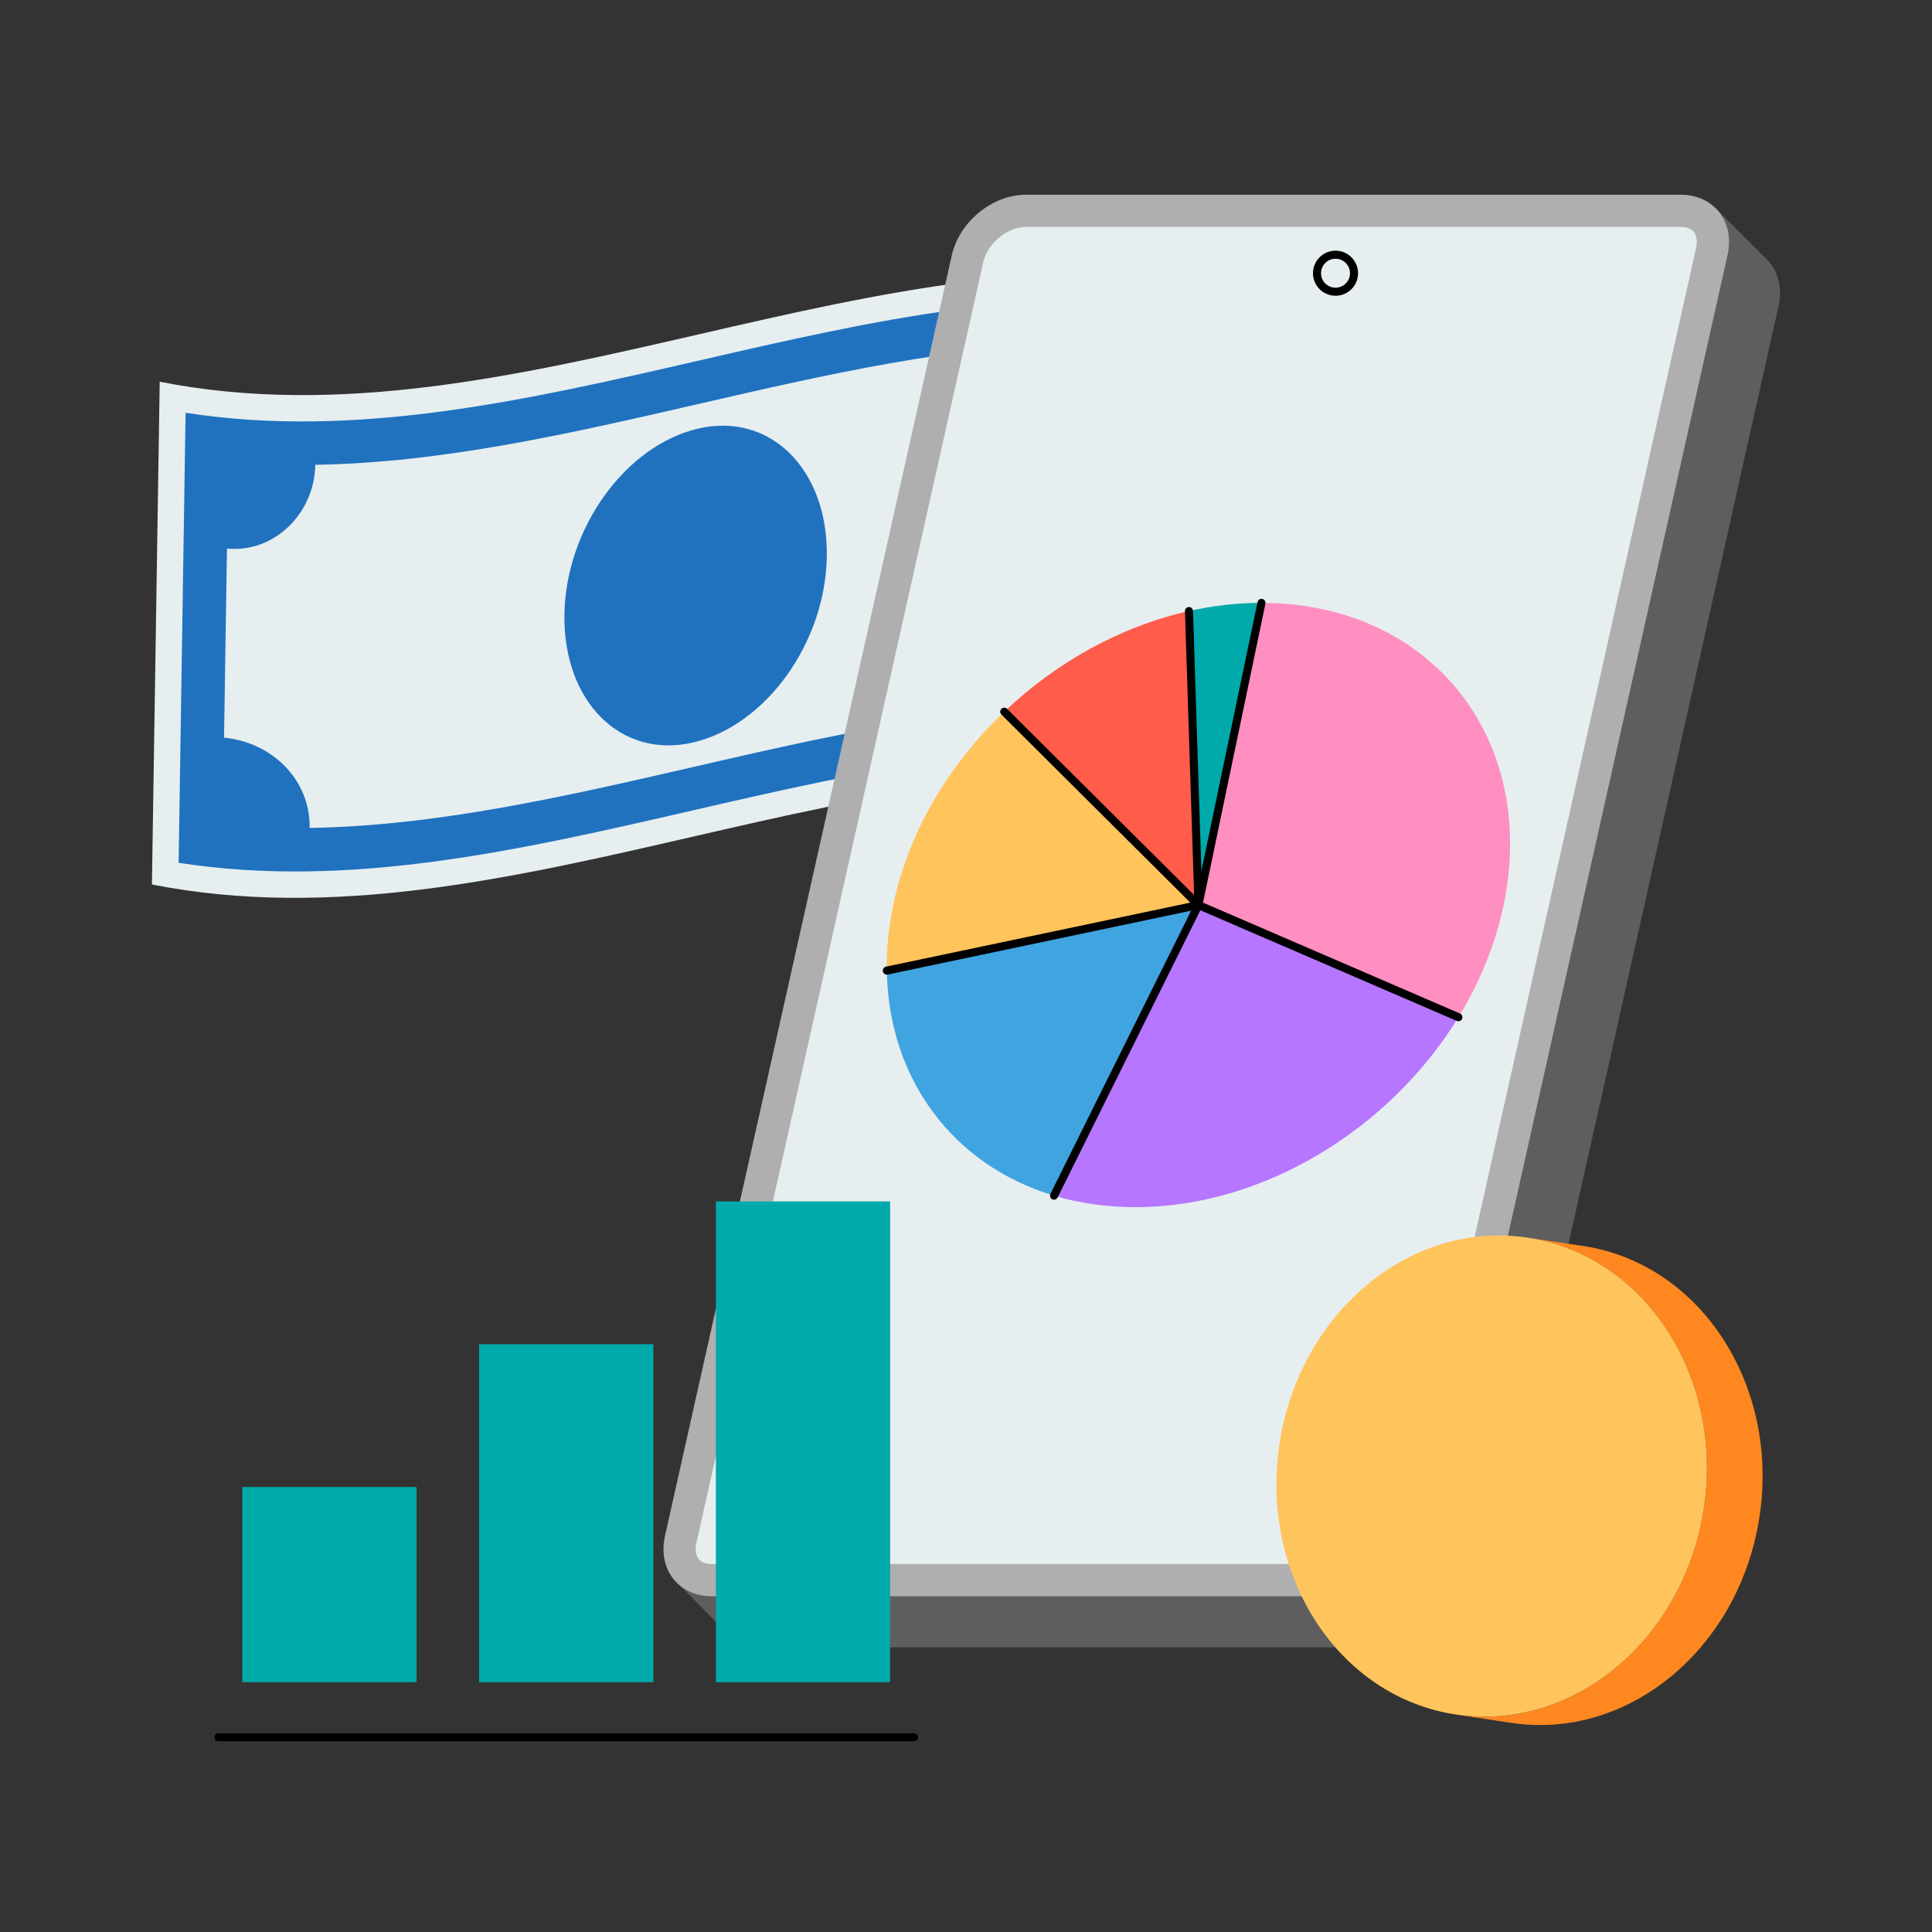 <svg width="84" height="84" viewBox="0 0 84 84" fill="none" xmlns="http://www.w3.org/2000/svg">
<rect x="0" y="0" width="84" height="84" fill="#333333" stroke="none"/>
<path d="M6.605 38.456C6.718 31.17 6.831 23.884 6.944 16.597C22.522 19.673 38.307 9.385 53.885 12.46C53.772 19.747 53.659 27.033 53.546 34.319C37.968 31.244 22.183 41.532 6.605 38.456Z" fill="#E6EEF0"/>
<path d="M8.069 17.945C7.968 24.467 7.867 30.99 7.766 37.512C22.591 39.831 37.595 30.652 52.421 32.971C52.522 26.449 52.623 19.926 52.724 13.404C37.898 11.085 22.895 20.264 8.069 17.945ZM50.622 27.064C48.535 26.868 46.814 28.623 46.782 30.707C35.7 30.883 24.545 35.821 13.463 35.996C13.496 33.902 11.827 32.269 9.741 32.074C9.783 29.334 9.826 26.593 9.868 23.852C11.955 24.048 13.676 22.293 13.708 20.209C24.79 20.034 35.945 15.095 47.026 14.92C46.994 17.015 48.663 18.647 50.749 18.842C50.707 21.582 50.664 24.323 50.622 27.064Z" fill="#2072BF"/>
<path d="M35.948 24.194C35.889 27.956 33.289 31.545 30.138 32.281C26.987 33.016 24.482 30.496 24.54 26.722C24.598 22.96 27.199 19.372 30.349 18.636C33.5 17.9 36.006 20.421 35.948 24.194Z" fill="#2072BF"/>
<path d="M76.836 11.296C76.534 10.985 75.17 9.632 74.68 9.145L29.605 68.974C30.202 69.579 31.349 70.742 31.643 71.034C32.012 71.402 32.539 71.623 33.167 71.623H61.643C63.093 71.623 64.531 70.447 64.856 68.998L77.327 13.311C77.509 12.502 77.304 11.777 76.836 11.296L76.836 11.296Z" fill="#5E5E5E"/>
<path d="M59.426 69.403H30.95C29.5 69.403 28.588 68.228 28.913 66.778L41.384 11.092C41.709 9.642 43.148 8.467 44.597 8.467H73.073C74.523 8.467 75.435 9.642 75.11 11.092L62.639 66.778C62.314 68.228 60.876 69.403 59.426 69.403Z" fill="#AFAFAF"/>
<path d="M30.949 68.003C30.768 68.003 30.522 67.965 30.376 67.782C30.248 67.622 30.213 67.374 30.278 67.084L42.749 11.398C42.932 10.582 43.795 9.867 44.596 9.867H73.072C73.253 9.867 73.499 9.905 73.645 10.088C73.773 10.248 73.808 10.495 73.743 10.786L61.272 66.472C61.089 67.287 60.226 68.003 59.425 68.003H30.949Z" fill="#E6EEF0"/>
<path d="M58.066 12.859C57.526 12.859 57.086 12.42 57.086 11.879C57.086 11.339 57.526 10.899 58.066 10.899C58.606 10.899 59.046 11.339 59.046 11.879C59.046 12.42 58.606 12.859 58.066 12.859ZM58.066 11.249C57.719 11.249 57.436 11.532 57.436 11.879C57.436 12.227 57.719 12.509 58.066 12.509C58.413 12.509 58.696 12.227 58.696 11.879C58.696 11.532 58.414 11.249 58.066 11.249Z" fill="black"/>
<path d="M51.695 26.568L52.107 39.349L43.664 30.944C45.915 28.8 48.723 27.234 51.695 26.568Z" fill="#FF5C4B"/>
<path d="M52.105 39.349L38.556 42.2C38.541 41.282 38.632 40.328 38.837 39.349C39.504 36.151 41.27 33.221 43.662 30.944L52.105 39.349Z" fill="#FFC45C"/>
<path d="M52.107 39.349L45.828 51.985C41.45 50.674 38.627 46.912 38.559 42.2L52.107 39.349Z" fill="#40A4E0"/>
<path d="M52.107 39.349L63.411 44.227C60.445 49.067 54.951 52.486 49.365 52.486C48.102 52.486 46.917 52.311 45.828 51.985L52.107 39.349Z" fill="#B676FF"/>
<path d="M54.848 26.212C62.175 26.212 66.888 32.093 65.373 39.349C65.013 41.072 64.335 42.719 63.41 44.227L52.105 39.349L54.848 26.212Z" fill="#FF8EC1"/>
<path d="M54.846 26.212L52.103 39.349L51.691 26.568C52.728 26.335 53.785 26.212 54.846 26.212Z" fill="#00AAAB"/>
<path d="M52.107 39.524C52.013 39.524 51.935 39.449 51.932 39.354L51.52 26.573C51.517 26.477 51.592 26.396 51.689 26.393C51.783 26.39 51.866 26.465 51.869 26.562L52.282 39.343C52.285 39.44 52.209 39.52 52.112 39.524C52.11 39.524 52.108 39.524 52.107 39.524V39.524Z" fill="black"/>
<path d="M38.558 42.376C38.477 42.376 38.404 42.319 38.387 42.237C38.367 42.142 38.427 42.049 38.522 42.029L52.07 39.178C52.164 39.158 52.258 39.218 52.278 39.313C52.298 39.407 52.237 39.5 52.142 39.52L38.594 42.372C38.582 42.374 38.57 42.376 38.558 42.376Z" fill="black"/>
<path d="M45.827 52.16C45.801 52.16 45.775 52.154 45.749 52.141C45.663 52.098 45.628 51.993 45.671 51.907L51.95 39.271C51.993 39.184 52.098 39.149 52.184 39.192C52.271 39.235 52.306 39.34 52.263 39.427L45.984 52.062C45.953 52.124 45.892 52.16 45.827 52.16Z" fill="black"/>
<path d="M63.409 44.402C63.386 44.402 63.362 44.397 63.34 44.388L52.035 39.51C51.947 39.471 51.906 39.368 51.944 39.279C51.982 39.191 52.085 39.15 52.174 39.188L63.478 44.066C63.567 44.105 63.608 44.208 63.569 44.296C63.541 44.362 63.477 44.402 63.409 44.402Z" fill="black"/>
<path d="M52.106 39.524C52.061 39.524 52.017 39.507 51.983 39.473L43.54 31.068C43.471 31 43.471 30.889 43.539 30.821C43.607 30.752 43.718 30.752 43.787 30.82L52.23 39.225C52.298 39.293 52.298 39.404 52.23 39.472C52.196 39.507 52.151 39.524 52.106 39.524Z" fill="black"/>
<path d="M52.105 39.524C52.093 39.524 52.081 39.523 52.069 39.52C51.974 39.501 51.914 39.408 51.933 39.313L54.676 26.176C54.695 26.081 54.788 26.021 54.883 26.04C54.977 26.06 55.038 26.153 55.018 26.247L52.276 39.385C52.259 39.467 52.186 39.524 52.105 39.524V39.524Z" fill="black"/>
<path d="M20.832 58.445H28.408V73.139H20.832V58.445Z" fill="#00AAAB"/>
<path d="M10.535 64.653H18.111V73.139H10.535V64.653Z" fill="#00AAAB"/>
<path d="M31.125 52.236H38.701V73.139H31.125V52.236Z" fill="#00AAAB"/>
<path d="M39.742 75.708H9.499C9.403 75.708 9.324 75.63 9.324 75.533C9.324 75.436 9.403 75.358 9.499 75.358H39.742C39.838 75.358 39.917 75.436 39.917 75.533C39.917 75.63 39.838 75.708 39.742 75.708Z" fill="black"/>
<path d="M68.831 54.173C73.927 54.938 77.362 60.2 76.503 65.925C76.422 66.465 76.306 66.988 76.158 67.495C75.988 68.074 75.777 68.63 75.528 69.16C75.357 69.524 75.168 69.875 74.962 70.213C72.958 73.507 69.41 75.462 65.72 74.909L63.297 74.544C66.986 75.099 70.535 73.143 72.539 69.849C72.744 69.512 72.933 69.161 73.104 68.796C73.353 68.267 73.565 67.711 73.734 67.131C73.882 66.625 73.999 66.1 74.08 65.562C74.938 59.836 71.504 54.574 66.408 53.81L68.831 54.173V54.173Z" fill="#FF871F"/>
<path d="M66.41 53.81C71.507 54.574 74.941 59.836 74.082 65.562C74.002 66.1 73.885 66.625 73.737 67.13C73.568 67.711 73.356 68.267 73.107 68.796C72.936 69.161 72.746 69.511 72.542 69.849C70.538 73.143 66.989 75.099 63.3 74.544C58.203 73.78 54.769 68.519 55.628 62.792C56.487 57.067 61.315 53.045 66.41 53.81Z" fill="#FFC45C"/>
</svg>

